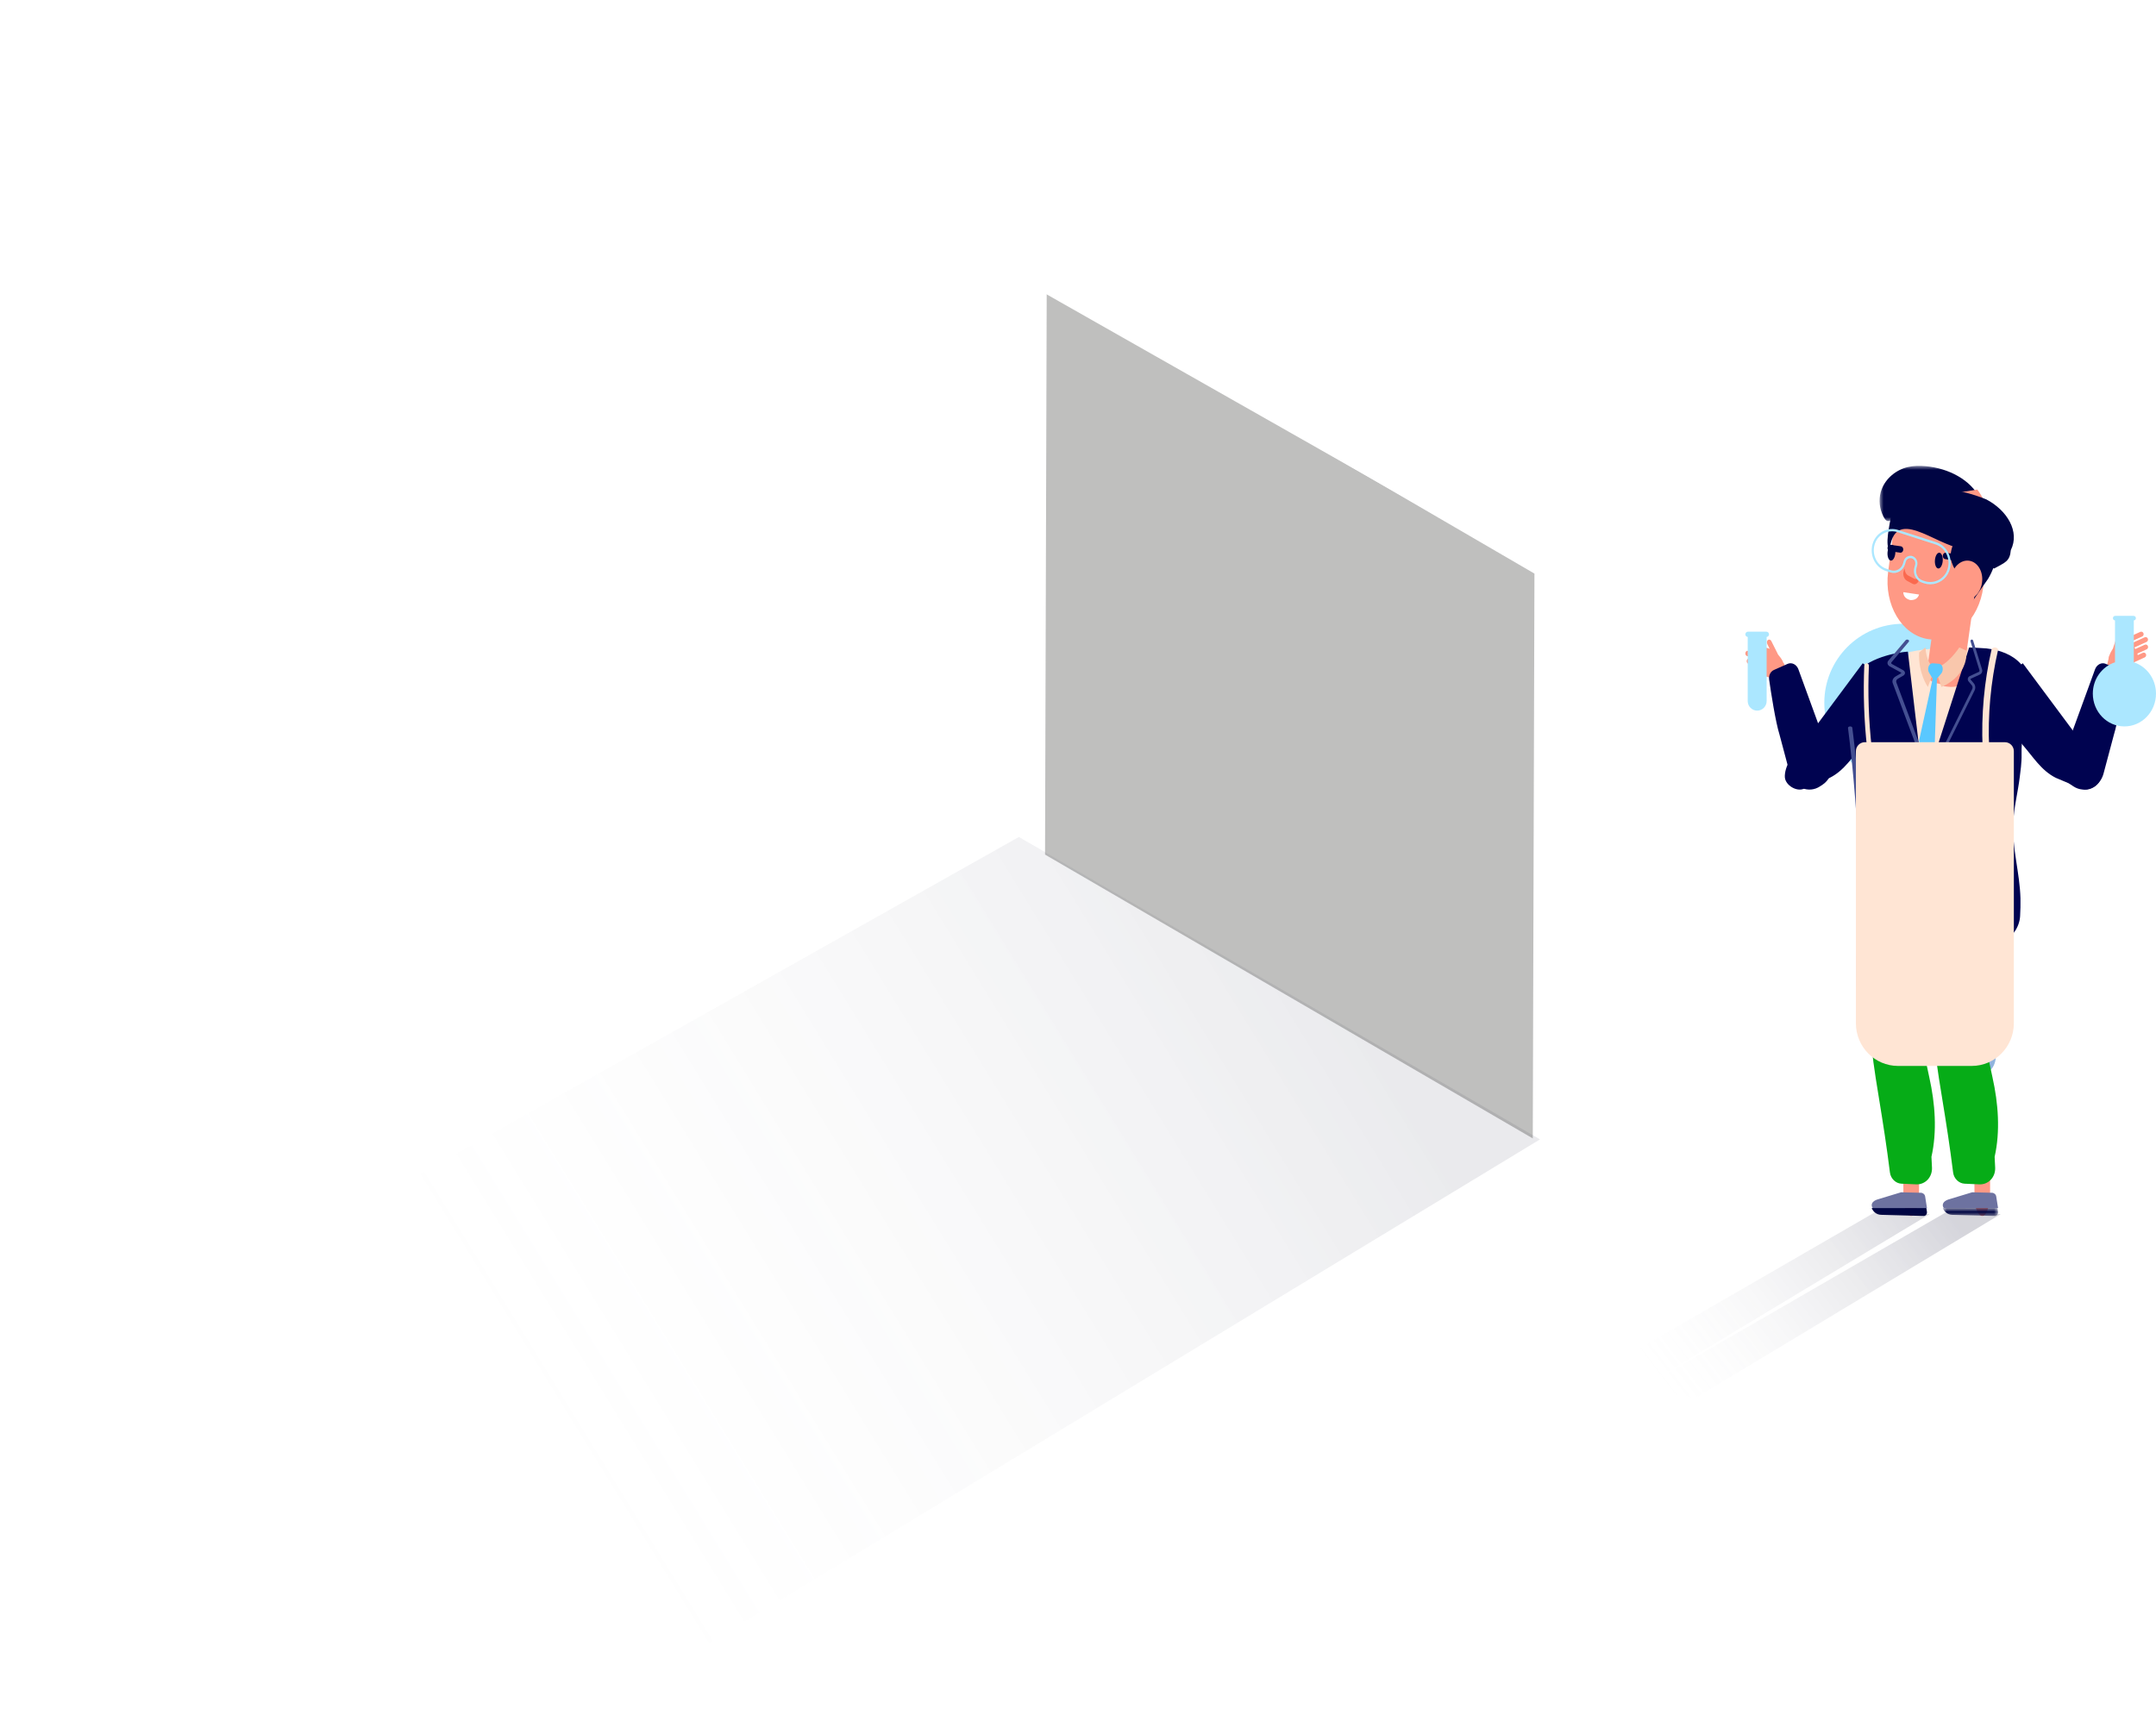 <?xml version="1.0" encoding="utf-8"?>
<!-- Generator: Adobe Illustrator 15.0.2, SVG Export Plug-In . SVG Version: 6.00 Build 0)  -->
<!DOCTYPE svg PUBLIC "-//W3C//DTD SVG 1.1//EN" "http://www.w3.org/Graphics/SVG/1.1/DTD/svg11.dtd">
<svg version="1.1" id="Layer_1" xmlns="http://www.w3.org/2000/svg" xmlns:xlink="http://www.w3.org/1999/xlink" x="0px" y="0px"
	 width="273px" height="218px" viewBox="0 0 273 218" enable-background="new 0 0 273 218" xml:space="preserve">
<filter  id="v5n2c8ss7d" color-interpolation-filters="auto">
	<feColorMatrix  values="0 0 0 0 1 0 0 0 0 1 0 0 0 0 1 0 0 0 1 0" in="SourceGraphic">
		</feColorMatrix>
</filter>
<filter  id="ld2cqjkfgc" color-interpolation-filters="auto">
	<feColorMatrix  values="0 0 0 0 0.839 0 0 0 0 0.839 0 0 0 0 0.839 0 0 0 1 0" in="SourceGraphic">
		</feColorMatrix>
</filter>
<g>
	<g>
		<g>
			<g>
				
					<linearGradient id="SVGID_1_" gradientUnits="userSpaceOnUse" x1="-287.237" y1="531.365" x2="-287.85" y2="531.147" gradientTransform="matrix(195 0 0 -112 56193.5 59658.375)">
					<stop  offset="0" style="stop-color:#0C1031;stop-opacity:0.285"/>
					<stop  offset="1" style="stop-color:#D8D8D8;stop-opacity:0"/>
				</linearGradient>
				<path opacity="0.3" fill="url(#SVGID_1_)" enable-background="new    " d="M0,178.652L73.467,218L195,144.302L129.019,106
					L0,178.652z"/>
				
					<linearGradient id="SVGID_2_" gradientUnits="userSpaceOnUse" x1="-287.584" y1="532.056" x2="-286.821" y2="531.561" gradientTransform="matrix(124 0 0 -142 35806.562 75588.375)">
					<stop  offset="0" style="stop-color:#FFFFFF"/>
					<stop  offset="1" style="stop-color:#FFFFFF"/>
				</linearGradient>
				<path fill="url(#SVGID_2_)" fill-opacity="0.8" d="M193.893,1l-61.68,35.588L132,107.412L194.107,143l61.703-35.588L256,36.588
					L193.893,1z"/>
				
					<g transform="translate(-607, -3189) translate(607, 3190)" opacity="0.3" filter="url(#ld2cqjkfgc)">
					<g>
						<path fill="#272726" d="M194.297,71.645l-0.212,71.535l-61.758-35.946l0.212-71.535L194.297,71.645z"/>
					</g>
				</g>
				<g transform="translate(-607, -3189) translate(607, 3190)" filter="url(#v5n2c8ss7d)">
					<g>
						<path fill="#FFFFFF" d="M255.424,35.201l-62.182,35.542L130.63,35.201L192.813-0.34L255.424,35.201z"/>
					</g>
				</g>
			</g>
			<g>
				<path fill="#ABE7FF" d="M251,89c0,5.523-4.477,10-10,10s-10-4.477-10-10s4.477-10,10-10S251,83.477,251,89"/>
				<path fill="#91B4DE" d="M247.18,133.811c-2.387-3.478-3.138-9.129-2.527-14.233c0.048-0.399-1.707-0.912-1.651-1.298
					c0.237-1.648,2.992-3.444,3.315-4.686c0.183-0.695,1.32-1.207,2.031-1.102l0.937,0.14c3.327,0.495,6.13-4.87,5.665-1.53
					c-0.002,0.016-0.258,4.367-0.26,4.383c-0.16,1.24-0.207,6.625-0.387,7.865c-0.171,1.17-1.255,2.717-1.132,3.922
					c0.039,0.369,0.067,0.732,0.033,1.098l-0.479,5.538c-0.297,3.088-3.727,2.489-5.509-0.046l-0.034-0.053L247.18,133.811z"/>
				<path fill="#FF9985" d="M251.986,149.452c0.002,0.138,0.004,0.28,0.008,0.415c0.135,5.826-1.941,4.523-1.973,1.973
					c-0.012-0.945-0.016-1.893-0.021-2.84L251.986,149.452z"/>
				<path fill="#6D72A0" d="M249.729,151l-2.992,0.906c-0.732,0.222-0.885,0.72-0.606,1.094H253l-0.232-1.47
					c-0.041-0.265-0.27-0.46-0.545-0.468L249.729,151z"/>
				
					<g transform="translate(-607, -3189) translate(607, 3190) translate(221, 58) translate(25, 94)">
					<defs>
						<filter id="Adobe_OpacityMaskFilter" filterUnits="userSpaceOnUse" x="0" y="0" width="7.001" height="1">
							<feColorMatrix  type="matrix" values="1 0 0 0 0  0 1 0 0 0  0 0 1 0 0  0 0 0 1 0"/>
						</filter>
					</defs>
					<mask maskUnits="userSpaceOnUse" x="0" y="0" width="7.001" height="1" id="_x37_x44mfnmuf">
						<g filter="url(#Adobe_OpacityMaskFilter)">
							<path id="pho6l3oile" fill="#FFFFFF" d="M0,0h7v1H0V0z"/>
						</g>
					</mask>
					<path mask="url(#_x37_x44mfnmuf)" fill="#000543" d="M6.925,0l0.07,0.47C7.037,0.753,6.839,1.007,6.581,1l-5.38-0.141
						C0.615,0.843,0.2,0.48,0,0H6.925z"/>
				</g>
				<path fill="#06AC17" d="M246.693,127.557l0.029-0.023c1.438-1.157,3.575-0.328,3.987,1.496c0,0,1.49,6.984,1.585,7.41
					c0.745,3.334,0.997,6.851,0.273,10.07c0.025,0.469,0.048,0.922,0.068,1.364c0.053,1.216-0.855,2.175-2.008,2.124l-1.854-0.083
					c-0.735-0.032-1.365-0.644-1.463-1.418c-0.416-3.31-0.824-5.95-1.422-9.606C244.8,132.223,244.348,129.461,246.693,127.557"/>
				<path fill="#91B4DE" d="M237.686,133.811c-2.349-3.478-3.088-9.129-2.486-14.233c0.047-0.397,1.318-4.742,1.637-5.983
					c0.178-0.695,1.297-1.207,1.995-1.101l0.922,0.139c3.272,0.495,6.028-4.87,5.569-1.53c0,0.016,0.68,4.211,0.678,4.226
					c-0.159,1.239-1.137,6.782-1.313,8.022c-0.166,1.17-1.233,2.717-1.111,3.922c0.037,0.369,0.066,0.733,0.031,1.098l-0.471,5.538
					c-0.293,3.088-3.664,2.489-5.416-0.046L237.686,133.811z"/>
				<path fill="#FF9985" d="M242.986,149.452l0.008,0.415c0.135,5.826-1.941,4.523-1.973,1.973c-0.01-0.945-0.016-1.893-0.021-2.84
					L242.986,149.452z"/>
				<path fill="#6D72A0" d="M240.729,151l-2.992,0.906c-0.732,0.222-0.885,0.72-0.606,1.094H244l-0.232-1.47
					c-0.041-0.265-0.27-0.462-0.545-0.468L240.729,151z"/>
				<path fill="#000543" d="M243.925,153l0.07,0.47c0.042,0.283-0.156,0.537-0.414,0.53l-5.379-0.143
					c-0.587-0.016-1.003-0.377-1.202-0.857H243.925z"/>
				<path fill="#06AC17" d="M238.693,127.557l0.027-0.023c1.44-1.157,3.578-0.328,3.99,1.496c0,0,1.49,6.984,1.584,7.41
					c0.745,3.334,0.997,6.851,0.273,10.07c0.025,0.469,0.049,0.922,0.068,1.364c0.053,1.216-0.855,2.175-2.008,2.124l-1.854-0.083
					c-0.735-0.032-1.365-0.644-1.463-1.418c-0.416-3.31-0.824-5.95-1.422-9.606C236.8,132.221,236.348,129.461,238.693,127.557"/>
				
					<g transform="translate(-607, -3189) translate(607, 3190) translate(221, 58) translate(17, 0)">
					<defs>
						<filter id="Adobe_OpacityMaskFilter_1_" filterUnits="userSpaceOnUse" x="0" y="0" width="13" height="7">
							<feColorMatrix  type="matrix" values="1 0 0 0 0  0 1 0 0 0  0 0 1 0 0  0 0 0 1 0"/>
						</filter>
					</defs>
					<mask maskUnits="userSpaceOnUse" x="0" y="0" width="13" height="7" id="_x31_f8rdytmzh">
						<g filter="url(#Adobe_OpacityMaskFilter_1_)">
							<path id="cn31kqz77g" fill="#FFFFFF" d="M0,0h13v7H0V0z"/>
						</g>
					</mask>
					<path mask="url(#_x31_f8rdytmzh)" fill="#000543" d="M0.266,2.962c0.521-1.365,1.801-2.454,3.305-2.81
						c0.75-0.177,1.535-0.18,2.304-0.108c2.817,0.261,5.647,1.685,6.841,4.086c0.299,0.598,0.46,1.374-0.013,1.864
						c-0.304,0.315-0.788,0.414-1.242,0.433c-1.112,0.048-2.202-0.275-3.255-0.613C7.15,5.477,6.081,5.117,4.968,5.087
						c-1.114-0.03-2.304,0.33-2.952,1.177C1.225,7.298,0.803,7.266,0.307,6.02C-0.081,5.047-0.107,3.943,0.266,2.962"/>
				</g>
				<path fill="#FF9985" d="M225.902,84L224,85.001L225.008,89L227,88.529L225.902,84z"/>
				<path fill="#FF9985" d="M223.868,81.051c-0.14,0.106-0.179,0.34-0.089,0.52l0.299,0.591l-0.09-0.014
					c-0.032-0.027-0.067-0.047-0.106-0.056l-2.196-0.515c-0.148-0.034-0.293,0.087-0.322,0.27c-0.028,0.182,0.07,0.36,0.22,0.396
					l1.501,0.351c-0.046,0.07-0.083,0.143-0.12,0.217l-1.637-0.384c-0.149-0.035-0.294,0.086-0.322,0.271
					c-0.028,0.183,0.07,0.36,0.22,0.395l1.493,0.35c-0.024,0.076-0.043,0.155-0.063,0.233l-1.159-0.272
					c-0.149-0.035-0.294,0.086-0.322,0.27c-0.028,0.183,0.07,0.36,0.22,0.395l1.135,0.266c-0.006,0.072-0.004,0.143,0.005,0.217
					l-0.626-0.147c-0.148-0.035-0.293,0.086-0.322,0.269c-0.027,0.183,0.07,0.361,0.221,0.396l1.25,0.293
					c0.449,0.384,1.024,0.428,1.596,0.572c1.123,0.285,1.478-0.387,1.31-1.388c-0.128-0.768-0.319-1.04-0.842-1.68
					c-0.007-0.019-0.009-0.038-0.017-0.055l-0.816-1.624C224.195,81.007,224.007,80.947,223.868,81.051"/>
				<path fill="#000350" d="M224.014,86.078c0.246,1.7,0.809,5.355,1.317,6.972l1.313,4.933c0.475,1.774,2.381,2.57,3.832,1.597
					l0.32-0.214c1.044-0.7,1.477-2.11,1.025-3.348l-4.11-11.273c-0.231-0.6-0.837-0.898-1.356-0.667l-1.739,0.774
					C224.186,85.044,223.938,85.547,224.014,86.078"/>
				<path fill="#000350" d="M226.695,96.328L235.865,84L241,87.722l-5.05,6.54c-1.38,1.567-2.394,3.31-4.257,4.247l-3.242,1.365
					c-0.905,0.455-2.358-0.392-2.445-1.418C225.956,97.876,226.219,96.846,226.695,96.328"/>
				<path fill="#FF9985" d="M267.098,83L269,84.001L267.992,88L266,87.529L267.098,83z"/>
				<path fill="#FF9985" d="M271.73,82.84c-0.066-0.16-0.246-0.234-0.4-0.164l-0.643,0.293c-0.006-0.068-0.017-0.135-0.037-0.199
					l1.168-0.533c0.152-0.07,0.223-0.258,0.156-0.419c-0.065-0.16-0.246-0.235-0.399-0.165l-1.193,0.545
					c-0.036-0.067-0.073-0.133-0.114-0.197l1.539-0.702c0.152-0.07,0.223-0.26,0.156-0.42s-0.246-0.234-0.4-0.165l-1.684,0.77
					c-0.054-0.059-0.109-0.116-0.172-0.168l1.545-0.705c0.154-0.07,0.225-0.259,0.157-0.42c-0.066-0.16-0.246-0.235-0.399-0.165
					l-2.26,1.032c-0.04,0.019-0.074,0.046-0.102,0.079c-0.032,0.01-0.063,0.023-0.094,0.036l0.202-0.62
					c0.062-0.187-0.026-0.39-0.196-0.452s-0.36,0.042-0.422,0.23l-0.557,1.698c-0.006,0.017-0.004,0.036-0.007,0.054
					c-0.435,0.72-0.589,1.018-0.574,1.756c0.017,0.961,0.53,1.487,1.683,0.94c0.586-0.277,1.194-0.465,1.603-0.931l1.286-0.588
					C271.727,83.19,271.797,83.001,271.73,82.84"/>
				<path fill="#000350" d="M268.986,86.078c-0.246,1.7-0.809,5.355-1.317,6.972l-1.315,4.933c-0.473,1.775-2.379,2.57-3.83,1.597
					l-0.32-0.214c-1.045-0.7-1.477-2.11-1.025-3.348l4.111-11.272c0.23-0.6,0.836-0.899,1.355-0.668l1.739,0.774
					C268.814,85.044,269.063,85.547,268.986,86.078"/>
				<path fill="#000350" d="M265.305,96.328L256.135,84L251,87.722l5.05,6.54c1.38,1.567,2.394,3.309,4.257,4.247l3.242,1.365
					c0.905,0.455,2.357-0.392,2.445-1.418C266.044,97.876,265.781,96.846,265.305,96.328"/>
				<path fill="#FFE5D4" d="M250,82.033L248.557,113L239,112.777l2.714-30.195C244.342,82.046,247.309,81.932,250,82.033"/>
				<path fill="#FF9985" d="M250.374,62c1.218,1.608,1.86,3.872,1.547,6.267l-0.791,6.078c-0.541,4.153-3.694,7.12-7.009,6.595
					s-5.582-4.353-5.041-8.506l1.156-8.788L250.374,62z"/>
				<path fill="#000543" d="M250.473,63c0,0,1.603,1.278,2.24,3.573c0.624,2.242,0.198,4.762-0.973,6.736
					c0,0-2.205,3.107-3.146,4.627c-0.133,0.212-1.371,1.268-1.27,1.029c3.092-7.363-2.078-6.187,0.346-10.771L250.473,63z
					 M239.391,69.003l1.303,0.183c0.189,0.026,0.328,0.23,0.304,0.453c-0.022,0.223-0.196,0.384-0.386,0.358l-1.305-0.183
					c-0.189-0.026-0.326-0.23-0.305-0.454C239.025,69.137,239.199,68.977,239.391,69.003"/>
				<path fill="#000543" d="M246.391,70.003l1.303,0.183c0.189,0.026,0.328,0.23,0.304,0.453c-0.022,0.223-0.196,0.384-0.386,0.358
					l-1.305-0.183c-0.189-0.026-0.326-0.23-0.305-0.454C246.025,70.137,246.199,69.977,246.391,70.003 M239.008,69.924
					c-0.05,0.55,0.131,1.031,0.401,1.073c0.272,0.043,0.532-0.368,0.583-0.92c0.05-0.55-0.131-1.031-0.401-1.074
					C239.318,68.96,239.059,69.373,239.008,69.924 M245.008,70.923c-0.05,0.55,0.131,1.032,0.401,1.074
					c0.272,0.043,0.532-0.368,0.583-0.92c0.05-0.55-0.131-1.031-0.401-1.074C245.318,69.96,245.059,70.371,245.008,70.923"/>
				<path fill="#FA694F" d="M241.104,72.155L241.172,72c0.006,0.377,0.167,0.739,0.458,0.894l0.713,0.38
					c0.245,0.131,0.49,0.017,0.648-0.205l0.006,0.095c0.04,0.572-0.403,0.997-0.813,0.777l-0.711-0.38
					c-0.427-0.227-0.601-0.889-0.371-1.406"/>
				<path fill="#FFFFFF" d="M243,75.296c-0.109,0.346-0.377,0.734-1.113,0.702c-0.718-0.183-0.871-0.633-0.887-0.998L243,75.296z"/>
				<path fill="#FF9985" d="M249.348,71.017c-1.086-0.161-2.123,0.82-2.316,2.19c-0.193,1.372,0.533,2.613,1.619,2.776
					c1.088,0.16,2.127-0.82,2.318-2.19c0.193-1.371-0.533-2.613-1.619-2.776"/>
				<path fill="#000543" d="M239.256,69.782c0.559-5.862,5.695-0.767,9.256-0.283c2.747,0.374,2.045-2.142,3.078-1.373
					c0.328,0.243,0.527,0.661,0.547,1.148c0.016,0.393-0.316,2.025-0.418,2.469L252.514,72c1.35-0.76,1.986-0.878,2.103-2.327
					c1.168-2.349-0.459-5.03-3.101-6.425c-3.363-1.35-6.74-1.902-9.582-0.12c-1.135,0.713-1.974-0.382-2.267,1.136
					c-0.54,2.8-0.948,4.62-0.423,5.498L239.256,69.782"/>
				<path fill="#FF9985" d="M246.104,86.69c-1.264-0.18-2.289-0.373-2.074-1.944l1.378-9.826c0.077-0.568,0.485-0.98,0.903-0.913
					l3.053,0.478c0.421,0.066,0.701,0.585,0.623,1.153l-1.404,9.983c-0.215,1.58-1.236,1.456-2.506,1.277L246.104,86.69z"/>
				<path fill="#444F91" d="M235.205,93.804h3.59c0.113,0,0.205-0.137,0.205-0.305c0-0.169-0.092-0.303-0.205-0.303h-3.59
					c-0.113,0-0.205,0.135-0.205,0.303S235.092,93.804,235.205,93.804"/>
				<path fill="#000350" d="M235.866,84.44c2.344-1.709,5.714-1.915,5.714-1.915l2.036,17.304L249.344,82
					c0.74,0.031,1.481,0.066,2.18,0.12c3.352,0.373,6.572,2.397,5.117,7.445l-0.486,3.304c-0.129,0.875-0.196,1.76-0.176,2.644
					c0.026,1.078-0.152,2.262-0.226,2.863c-0.239,1.96-0.749,3.885-0.837,5.86c-0.145,3.197,0.839,6.347,0.922,9.546
					c0.02,0.75-0.009,1.502-0.046,2.254c-0.067,1.323-1.032,2.964-2.405,2.964l-15.641-0.598c-1.227,0-2.225-0.95-2.24-2.135
					c-0.053-3.912-0.16-8.046-0.262-10.939c-0.24-6.724-0.91-13.724-1.219-16.697C233.857,87.021,234.529,85.415,235.866,84.44"/>
				<path fill="#444F91" d="M235.727,111c0.157-0.002,0.276-0.087,0.273-0.188c-0.242-6.67-0.745-13.118-1.453-18.644
					c-0.013-0.1-0.145-0.179-0.297-0.168c-0.15,0.009-0.262,0.098-0.249,0.2c0.707,5.518,1.21,11.957,1.45,18.619
					C235.456,110.921,235.578,111.001,235.727,111 M243.764,97c0.021,0,0.043-0.002,0.065-0.008c0.126-0.028,0.198-0.13,0.162-0.228
					l-3.87-10.342c-0.063-0.171,0.018-0.356,0.201-0.462l0.67-0.386c0.142-0.083,0.225-0.214,0.223-0.352
					c-0.002-0.137-0.09-0.267-0.234-0.346l-1.416-0.774c-0.094-0.051-0.119-0.151-0.06-0.227l2.19-2.59
					c0.072-0.085,0.041-0.2-0.067-0.255c-0.11-0.056-0.256-0.032-0.328,0.052l-2.192,2.594c-0.197,0.245-0.115,0.562,0.185,0.726
					l1.415,0.774c0.029,0.017,0.034,0.04,0.034,0.05c0.001,0.013-0.003,0.035-0.032,0.052l-0.67,0.387
					c-0.34,0.197-0.49,0.542-0.372,0.86l3.869,10.342C243.566,96.947,243.66,97,243.764,97 M244.525,104
					c0,0.262,0.213,0.475,0.475,0.475s0.475-0.213,0.475-0.475s-0.213-0.475-0.475-0.475S244.525,103.738,244.525,104 M244,104
					c0-0.552,0.447-1,1-1c0.551,0,1,0.448,1,1s-0.449,1-1,1C244.447,105,244,104.552,244,104 M244.525,108
					c0,0.262,0.213,0.475,0.475,0.475s0.475-0.213,0.475-0.475c0-0.263-0.213-0.476-0.475-0.476S244.525,107.737,244.525,108
					 M244,108c0-0.551,0.449-1,1-1c0.553,0,1,0.449,1,1s-0.447,1-1,1C244.449,109,244,108.551,244,108"/>
				<path fill="#F9C7AC" d="M248.094,82c0,0-1.501,2.324-3.094,2.611L245.83,87c0,0,3.389-1.25,3.158-4.609L248.094,82z M243.816,82
					c0,0,0.029,2.023,1.184,2.628L244.116,87c0,0-1.238-1.683-1.106-4.38L243.816,82z"/>
				<path fill="#5AC8FF" d="M244.732,85.922l-0.03-0.03c-0.038-0.035-0.07-0.076-0.097-0.123l-0.353-0.6
					c-0.157-0.268-0.144-0.646,0.035-0.918c0.112-0.172,0.274-0.262,0.444-0.25l0.797,0.065c0.171,0.013,0.316,0.13,0.398,0.318
					c0.129,0.298,0.081,0.672-0.117,0.912l-0.447,0.535c-0.021,0.024-0.043,0.046-0.067,0.066l-0.03,0.025l-0.358,10.74L243.775,100
					L243,93.782L244.732,85.922z"/>
				<path fill="#444F91" d="M245.172,97c0.063,0,0.122-0.036,0.153-0.098l4.707-9.465c0.144-0.29,0.102-0.65-0.104-0.893
					l-0.404-0.48c-0.018-0.021-0.016-0.044-0.014-0.056c0.002-0.01,0.01-0.032,0.034-0.043l1.153-0.535
					c0.246-0.113,0.365-0.409,0.271-0.674l-1.125-3.63c-0.03-0.096-0.127-0.149-0.217-0.117c-0.09,0.031-0.14,0.134-0.11,0.23
					l1.127,3.638c0.032,0.09-0.006,0.183-0.082,0.22l-1.154,0.533c-0.118,0.055-0.205,0.168-0.233,0.3
					c-0.028,0.134,0.009,0.275,0.095,0.377l0.403,0.48c0.111,0.131,0.134,0.324,0.056,0.48l-4.707,9.466
					c-0.043,0.088-0.012,0.2,0.072,0.246C245.117,96.993,245.145,97,245.172,97"/>
				<path fill="#ABE7FF" d="M270.189,83.88v-5.304c0.147-0.009,0.265-0.133,0.265-0.286c0-0.16-0.125-0.29-0.278-0.29h-2.352
					c-0.153,0-0.279,0.13-0.279,0.29c0,0.153,0.118,0.277,0.264,0.286v5.305c-1.627,0.526-2.809,2.103-2.809,3.966
					c0,2.293,1.79,4.153,4,4.153s4-1.86,4-4.153C273,85.984,271.818,84.407,270.189,83.88"/>
				<path fill="#FFE5D4" d="M251.458,95c-0.222,0-0.405-0.124-0.412-0.281c-0.187-4.164,0.195-8.36,1.134-12.474
					c0.036-0.159,0.248-0.269,0.473-0.24c0.226,0.024,0.379,0.173,0.343,0.332c-0.933,4.076-1.31,8.237-1.125,12.363
					c0.008,0.16-0.171,0.295-0.397,0.3H251.458z M236.708,95c-0.147,0-0.274-0.11-0.29-0.258c-0.386-3.462-0.505-6.983-0.355-10.465
					c0.006-0.16,0.145-0.27,0.305-0.277c0.16,0.008,0.285,0.142,0.279,0.302c-0.149,3.451-0.03,6.943,0.352,10.377
					c0.018,0.159-0.098,0.302-0.258,0.32L236.708,95"/>
				<path fill="#FFE5D4" d="M249.662,135h-9.324c-2.947,0-5.338-2.421-5.338-5.408v-34.45c0-0.63,0.505-1.142,1.128-1.142h17.744
					c0.623,0,1.128,0.512,1.128,1.142v34.45C255,132.58,252.609,135,249.662,135"/>
				<path fill="#ABE7FF" d="M241.9,70.392c0.086,0,0.172,0.013,0.258,0.04c0.227,0.074,0.414,0.238,0.527,0.464
					c0.112,0.226,0.137,0.485,0.068,0.73l-0.084,0.305c-0.092,0.327-0.059,0.672,0.092,0.97c0.149,0.301,0.399,0.52,0.701,0.618
					l0.246,0.08c1.16,0.374,2.413-0.224,2.85-1.365c0.248-0.645,0.231-1.349-0.047-1.98c-0.275-0.624-0.783-1.096-1.393-1.293
					l-4.828-1.56c-1.162-0.375-2.412,0.223-2.85,1.363c-0.248,0.646-0.231,1.35,0.047,1.98c0.275,0.626,0.783,1.097,1.393,1.294
					l0.568,0.183c0.646,0.212,1.333-0.188,1.529-0.887l0.071-0.26c0.068-0.244,0.22-0.446,0.431-0.568
					C241.611,70.43,241.756,70.392,241.9,70.392 M244.413,74c-0.259,0-0.522-0.04-0.78-0.124l-0.246-0.08
					c-0.371-0.12-0.678-0.388-0.863-0.756c-0.183-0.368-0.223-0.792-0.111-1.192l0.085-0.305c0.048-0.172,0.03-0.352-0.047-0.51
					c-0.08-0.156-0.21-0.271-0.369-0.322c-0.158-0.05-0.326-0.034-0.472,0.051c-0.146,0.084-0.252,0.225-0.301,0.396l-0.072,0.26
					c-0.115,0.413-0.373,0.753-0.725,0.956c-0.352,0.206-0.757,0.249-1.14,0.125l-0.567-0.183c-0.683-0.22-1.25-0.748-1.56-1.446
					c-0.306-0.697-0.325-1.504-0.052-2.216c0.49-1.275,1.887-1.947,3.176-1.531l4.828,1.56c0.682,0.22,1.25,0.748,1.559,1.446
					c0.307,0.696,0.326,1.504,0.053,2.216C246.417,73.365,245.445,74,244.413,74 M224,80.338c0-0.186-0.15-0.338-0.334-0.338h-2.332
					C221.15,80,221,80.152,221,80.338c0,0.174,0.134,0.314,0.301,0.332v8.117c0,0.667,0.54,1.213,1.2,1.213
					c0.658,0,1.198-0.546,1.198-1.213V80.67C223.866,80.652,224,80.512,224,80.338"/>
			</g>
			
				<linearGradient id="SVGID_3_" gradientUnits="userSpaceOnUse" x1="-285.059" y1="520.869" x2="-285.937" y2="520.582" gradientTransform="matrix(54.862 0 0 -23.444 15892.154 12372.743)">
				<stop  offset="0" style="stop-color:#03032A;stop-opacity:0.365"/>
				<stop  offset="1" style="stop-color:#D8D8D8;stop-opacity:0"/>
			</linearGradient>
			<path opacity="0.467" fill="url(#SVGID_3_)" enable-background="new    " d="M246.331,153.582l7.017,0.179l-38.629,23.265
				l-7.232-0.988L246.331,153.582z M237.331,153.582l7.017,0.179l-38.629,23.265l-7.232-0.988L237.331,153.582z"/>
		</g>
	</g>
</g>
</svg>

